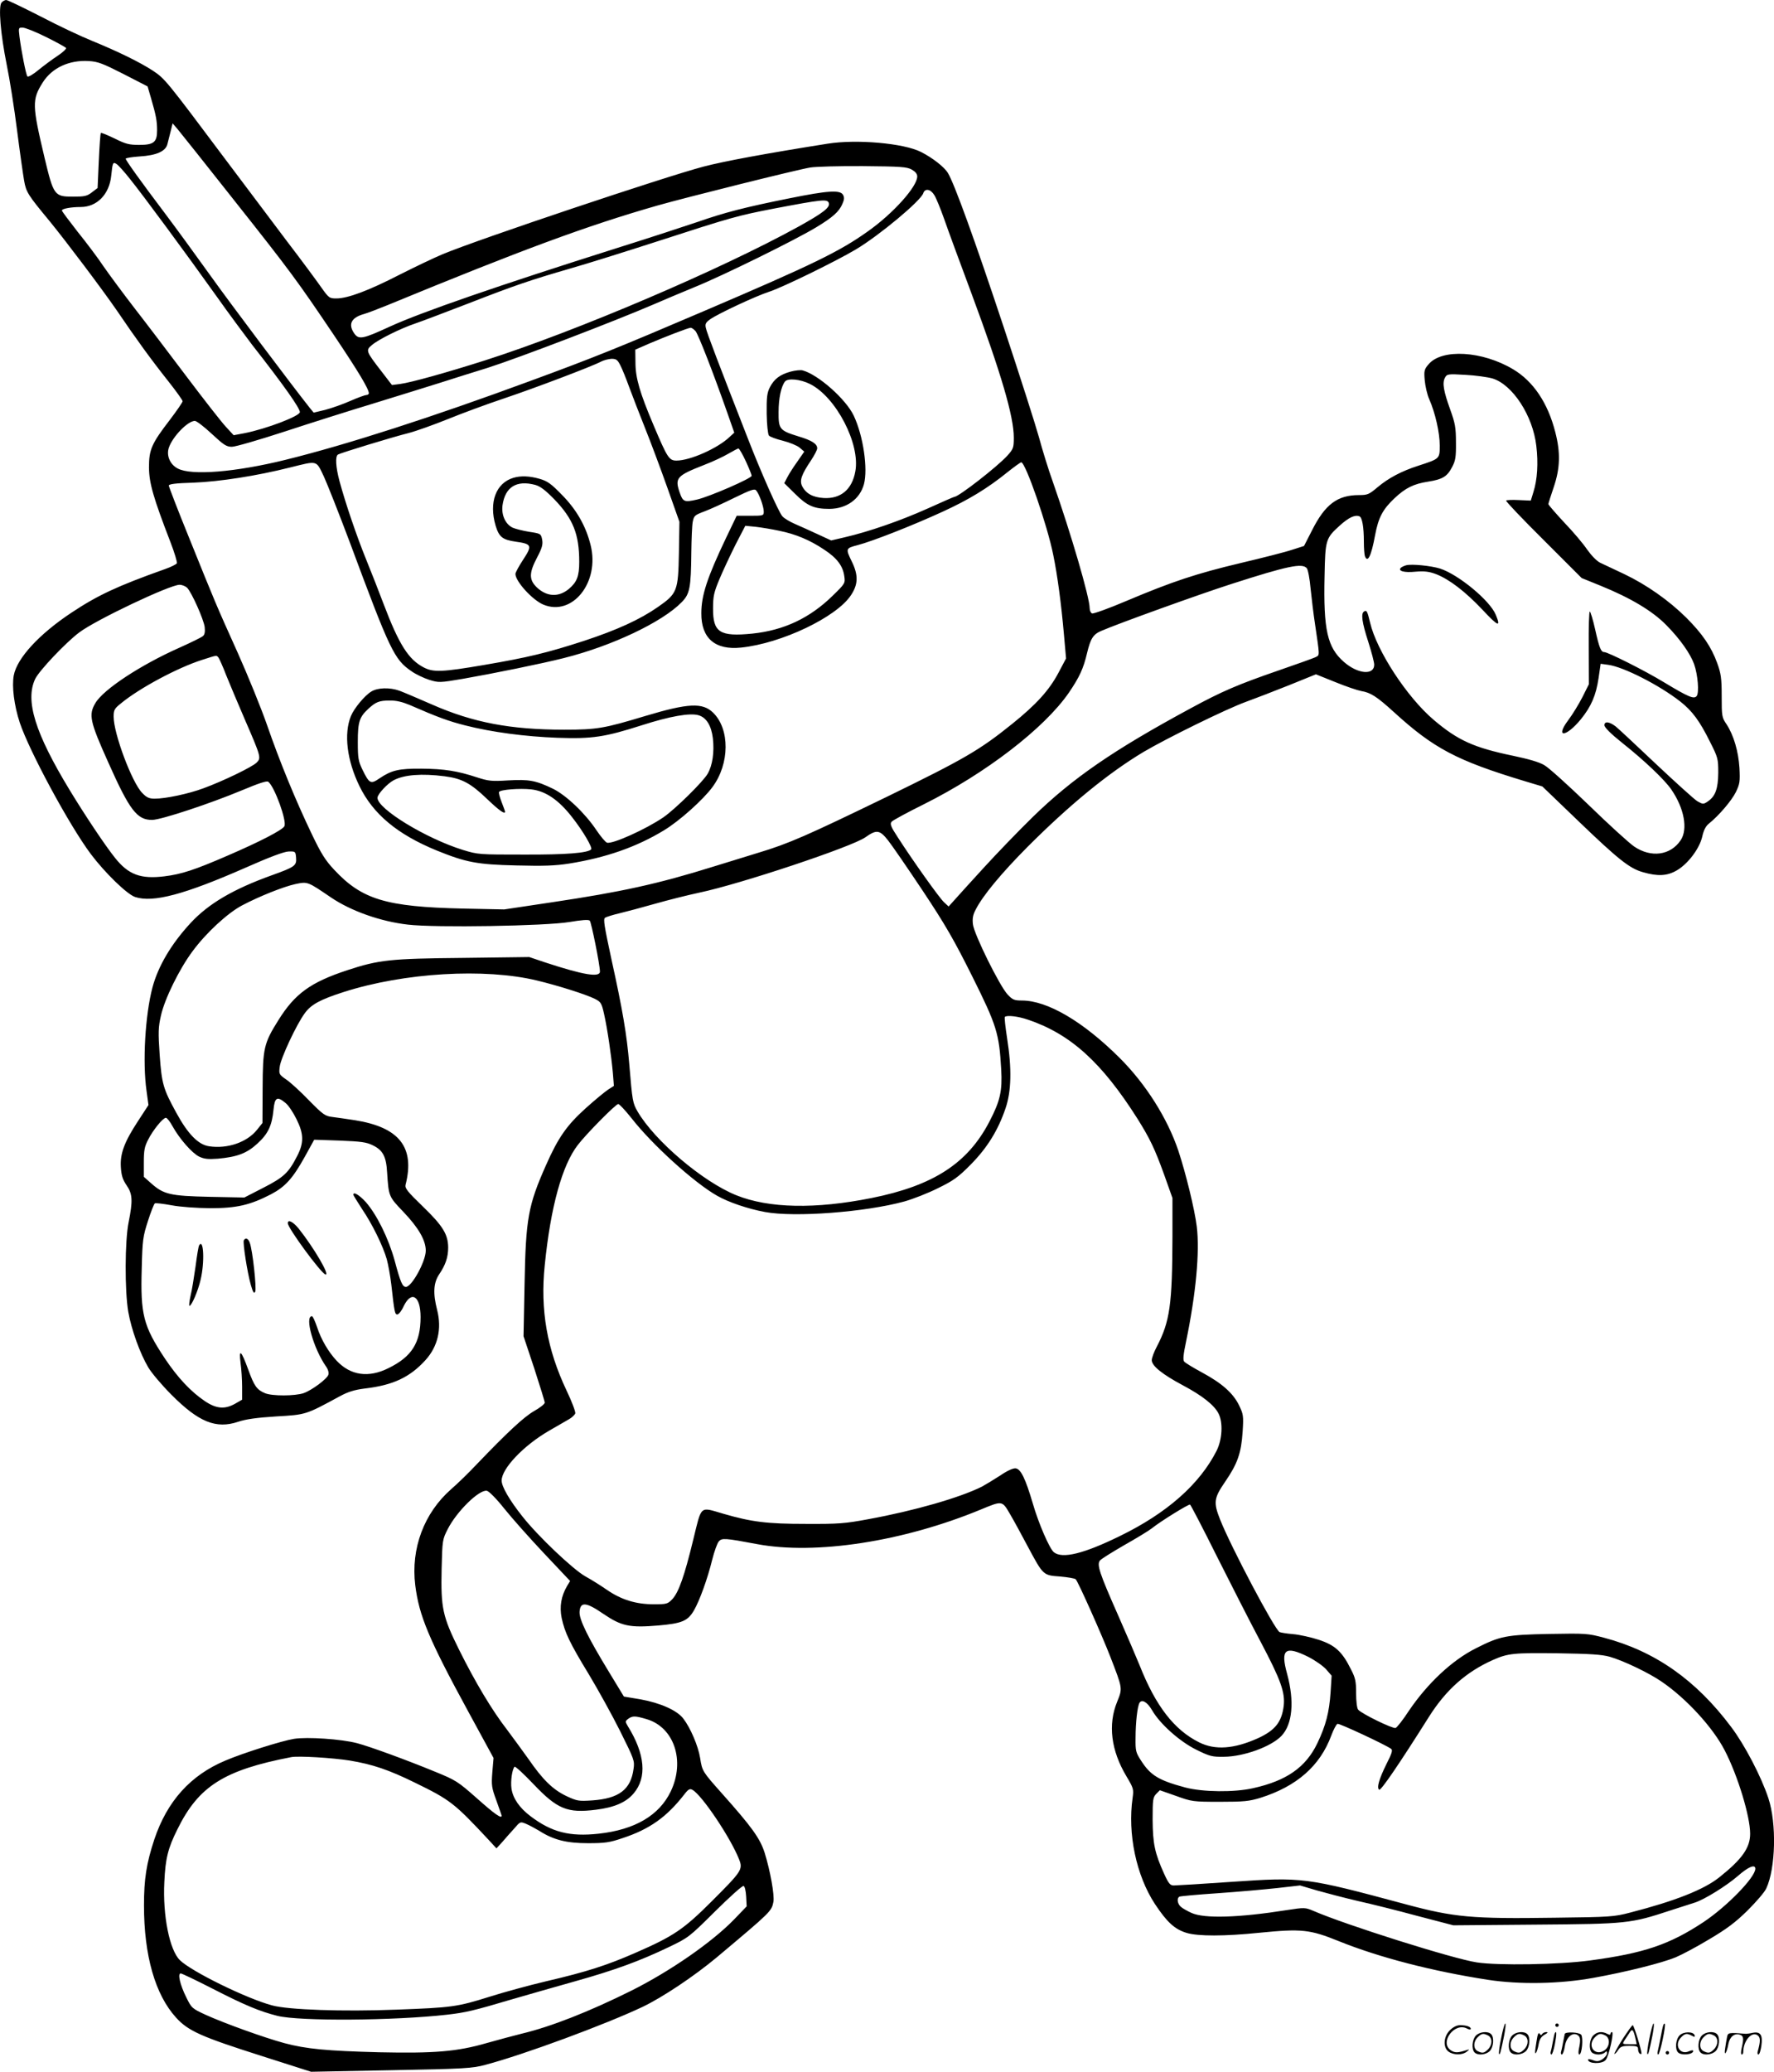 <svg version="1.0" xmlns="http://www.w3.org/2000/svg"
  viewBox="0 0 1028.723 1200.993"
 preserveAspectRatio="xMidYMid meet">
<g transform="translate(-0.109,1201) scale(0.1,-0.1)"
fill="#000000" stroke="none">
<path d="M10 11995 c-19 -23 -6 -181 30 -360 17 -82 44 -253 60 -380 16 -126
35 -258 41 -293 12 -66 21 -81 147 -233 98 -120 303 -392 390 -518 114 -168
199 -285 299 -411 46 -58 83 -110 83 -116 0 -6 -33 -54 -74 -108 -106 -138
-121 -172 -121 -276 1 -91 25 -175 125 -434 23 -59 39 -114 37 -121 -3 -6 -34
-22 -69 -34 -278 -99 -391 -152 -543 -253 -187 -124 -315 -263 -334 -363 -12
-64 2 -175 35 -275 56 -166 285 -591 411 -760 81 -108 211 -235 258 -250 104
-34 285 14 640 170 140 62 223 93 250 94 39 1 40 0 43 -36 4 -46 -7 -54 -141
-102 -225 -81 -367 -165 -470 -276 -113 -122 -189 -251 -222 -375 -42 -161
-58 -431 -34 -600 l11 -81 -60 -92 c-80 -122 -105 -189 -100 -268 3 -48 10
-71 33 -105 35 -50 37 -90 12 -214 -22 -107 -23 -399 -2 -520 18 -102 67 -239
116 -322 19 -32 79 -103 134 -158 158 -159 259 -200 387 -157 45 15 108 24
221 31 172 10 170 9 367 116 50 27 85 38 148 46 162 19 260 65 350 164 72 79
96 182 68 291 -25 97 -21 158 12 207 37 55 52 99 52 156 -1 75 -30 124 -146
236 -91 88 -106 107 -101 127 55 217 -36 333 -293 374 -47 7 -106 16 -132 19
-42 5 -54 14 -135 96 -48 50 -108 105 -132 121 -42 29 -43 32 -38 73 5 49 98
248 146 312 36 50 90 79 224 122 352 113 820 140 1122 67 125 -30 288 -82 337
-107 33 -17 38 -24 52 -87 19 -84 42 -241 51 -342 l6 -75 -33 -21 c-18 -12
-77 -60 -130 -108 -109 -98 -160 -170 -231 -331 -103 -232 -117 -309 -124
-686 l-6 -305 62 -186 c33 -102 61 -192 61 -199 0 -8 -28 -30 -62 -49 -59 -34
-154 -122 -334 -310 -44 -47 -110 -111 -147 -143 -157 -138 -234 -343 -208
-556 22 -177 78 -312 308 -734 l146 -268 -7 -83 c-6 -76 -4 -89 24 -165 16
-45 30 -84 30 -87 0 -19 -42 11 -142 100 -112 99 -123 106 -243 155 -165 68
-381 147 -454 166 -92 24 -289 37 -365 25 -69 -11 -295 -82 -398 -126 -203
-85 -338 -236 -412 -457 -46 -139 -60 -231 -60 -382 0 -292 65 -518 186 -651
71 -78 146 -111 498 -223 l285 -91 465 9 c428 8 471 11 545 31 227 60 701 236
912 336 117 56 298 177 429 286 318 267 319 268 330 323 7 39 -18 179 -51 285
-27 84 -75 150 -248 344 -112 126 -114 128 -126 205 -11 69 -56 175 -98 229
-36 47 -132 90 -248 111 l-96 16 -85 140 c-126 207 -176 309 -172 353 5 58 38
55 137 -13 106 -72 153 -82 319 -68 138 12 171 26 207 87 33 57 79 184 106
294 12 48 29 95 38 106 18 21 35 20 221 -15 340 -64 848 14 1298 200 126 52
124 53 170 -26 22 -37 68 -122 103 -188 90 -168 89 -167 187 -174 45 -4 86
-11 91 -16 14 -14 151 -321 201 -450 72 -186 71 -181 39 -261 -54 -132 -35
-282 54 -431 41 -69 43 -75 36 -125 -30 -208 21 -450 129 -615 71 -107 115
-147 184 -168 67 -20 219 -20 424 1 244 24 291 19 459 -49 233 -94 541 -174
865 -224 183 -28 416 -24 609 11 190 34 397 86 478 119 34 14 121 60 194 104
103 61 153 98 224 168 50 50 100 107 109 129 54 117 60 375 12 521 -41 125
-138 311 -217 415 -204 272 -441 438 -736 516 -94 25 -104 26 -322 22 -246 -5
-281 -12 -421 -83 -138 -69 -281 -203 -390 -364 -33 -51 -68 -95 -76 -98 -16
-6 -198 83 -217 106 -7 8 -12 48 -12 95 0 70 -4 89 -30 139 -51 103 -92 140
-186 171 -46 15 -113 30 -150 33 -37 3 -72 9 -78 12 -31 19 -283 496 -345 653
-39 99 -36 123 30 219 72 105 93 166 101 290 6 92 4 101 -21 153 -35 71 -100
128 -215 190 -50 27 -96 55 -103 63 -8 10 -5 40 11 116 57 276 80 518 62 667
-12 98 -63 307 -107 440 -63 187 -188 385 -338 535 -213 213 -421 335 -569
335 -44 0 -54 4 -83 35 -46 49 -195 350 -201 407 -4 33 0 55 16 85 41 81 149
211 301 364 244 244 468 428 674 551 134 79 478 248 591 289 50 18 161 61 249
96 l158 64 112 -45 c61 -25 129 -48 151 -52 54 -9 89 -31 187 -120 233 -213
366 -283 763 -403 l100 -30 205 -197 c234 -225 300 -278 378 -300 86 -25 141
-22 196 10 66 38 132 127 148 195 8 37 20 61 37 75 60 48 133 134 158 184 23
48 25 61 21 140 -6 97 -34 192 -76 255 -26 38 -27 47 -27 161 0 105 -4 131
-26 192 -34 94 -86 170 -179 263 -101 100 -230 191 -360 253 -58 27 -121 57
-140 66 -20 10 -50 41 -75 76 -22 33 -82 104 -133 157 -50 54 -92 102 -92 107
0 4 14 48 31 98 37 109 40 200 9 319 -43 169 -127 294 -244 364 -179 107 -414
121 -491 29 -25 -29 -27 -38 -22 -93 3 -33 14 -82 26 -109 35 -79 61 -195 61
-268 0 -78 1 -77 -125 -118 -99 -32 -173 -72 -235 -124 -50 -42 -58 -46 -108
-46 -126 0 -197 -54 -273 -205 l-46 -90 -69 -22 c-38 -13 -172 -47 -299 -77
-256 -61 -393 -106 -663 -220 -101 -43 -190 -75 -198 -72 -8 3 -14 17 -14 30
0 62 -107 428 -213 731 -26 72 -62 189 -81 260 -20 72 -112 360 -205 640 -167
503 -285 829 -323 892 -21 35 -89 88 -156 122 -100 51 -374 75 -542 48 -354
-56 -603 -102 -720 -133 -221 -58 -1305 -421 -1513 -508 -48 -20 -161 -74
-250 -119 -177 -91 -299 -137 -365 -137 -41 0 -44 2 -90 67 -26 37 -113 155
-195 262 -81 108 -242 322 -358 476 -345 461 -352 469 -421 515 -75 49 -201
111 -355 174 -62 25 -196 88 -297 141 -102 52 -191 95 -199 95 -8 0 -20 -7
-27 -15z m257 -199 c61 -30 113 -59 117 -64 3 -5 -18 -25 -48 -45 -29 -19 -79
-56 -111 -82 -31 -26 -60 -43 -65 -38 -8 9 -35 145 -46 231 -6 51 -6 52 18 52
14 0 75 -24 135 -54z m450 -215 l140 -72 21 -72 c28 -96 34 -129 34 -183 0
-68 -19 -84 -103 -84 -59 0 -79 5 -143 37 -42 20 -77 35 -80 32 -3 -2 -8 -75
-12 -162 l-7 -157 -33 -25 c-28 -22 -43 -25 -109 -25 -108 0 -113 6 -165 223
-73 308 -74 339 -11 439 54 85 153 131 267 124 53 -3 81 -14 201 -75z m637
-726 c332 -419 370 -471 583 -787 143 -213 203 -313 203 -338 0 -5 -7 -10 -15
-10 -7 0 -49 -15 -92 -34 -43 -19 -108 -42 -146 -52 l-67 -16 -23 28 c-103
130 -456 599 -574 764 -81 113 -199 275 -263 360 -148 196 -230 311 -230 320
0 4 36 10 80 13 99 6 152 30 162 72 4 17 13 50 19 75 l11 45 30 -35 c16 -19
161 -201 322 -405z m-598 116 c75 -93 325 -432 499 -676 70 -99 165 -227 209
-285 185 -236 276 -366 276 -389 0 -23 -194 -97 -320 -122 l-64 -12 -46 50
c-26 28 -129 160 -230 294 -101 134 -236 312 -300 394 -64 83 -144 191 -178
240 -33 50 -102 141 -152 203 -49 63 -90 117 -90 122 0 10 52 20 109 20 94 0
166 73 177 181 8 77 10 82 31 68 10 -6 46 -46 79 -88z m4532 56 c21 -12 32
-25 32 -40 0 -59 -140 -215 -286 -318 -164 -117 -318 -192 -950 -462 -496
-212 -634 -268 -1004 -404 -575 -212 -1068 -371 -1425 -459 -288 -71 -544 -92
-623 -50 -45 23 -67 75 -52 120 21 64 110 156 151 156 10 0 54 -34 98 -75 70
-65 85 -75 117 -75 20 0 158 40 308 89 149 49 377 121 506 160 129 40 305 94
390 121 85 27 211 67 280 88 178 57 733 269 965 369 50 22 155 66 235 99 165
67 579 271 702 345 98 59 135 92 154 137 11 24 12 38 4 52 -16 30 -86 26 -313
-20 -259 -52 -374 -82 -532 -137 -71 -24 -278 -92 -460 -149 -696 -220 -1142
-374 -1325 -458 -154 -71 -178 -76 -204 -40 -38 54 -19 93 57 114 21 6 81 29
135 51 777 320 1155 460 1567 578 166 47 806 207 885 220 30 5 168 9 305 8
219 -2 254 -4 283 -20z m131 -148 c11 -17 36 -79 57 -138 20 -58 92 -254 160
-436 171 -461 244 -709 244 -832 0 -59 -3 -66 -37 -104 -58 -64 -283 -239
-307 -239 -3 0 -74 -31 -158 -69 -154 -69 -337 -133 -480 -166 l-77 -18 -78
36 c-43 20 -103 47 -133 60 -30 13 -63 33 -72 44 -21 23 -123 252 -201 453
-163 417 -239 615 -243 640 -5 22 0 31 25 49 45 32 265 135 343 160 77 25 386
176 502 245 136 81 377 282 391 326 10 30 43 24 64 -11z m-612 -45 c10 -26
-32 -58 -176 -138 -452 -249 -1283 -604 -1817 -775 -223 -71 -427 -128 -493
-137 l-47 -6 -60 78 c-92 119 -93 123 -56 154 39 33 166 96 252 125 36 12 175
65 310 117 265 103 352 133 590 202 85 24 315 96 510 159 425 138 460 147 665
187 284 54 313 57 322 34z m-773 -743 c16 -18 102 -239 184 -472 l41 -117 -27
-25 c-69 -66 -229 -137 -308 -137 -43 0 -53 16 -133 205 -80 189 -105 274
-105 364 l-1 74 80 35 c96 41 226 91 241 92 6 0 18 -8 28 -19z m-436 -198 c11
-21 34 -78 52 -128 18 -49 60 -157 93 -240 33 -82 91 -238 129 -345 l69 -195
-3 -180 c-4 -222 -10 -236 -122 -314 -105 -73 -237 -133 -428 -196 -212 -69
-328 -97 -581 -140 -240 -41 -292 -43 -347 -15 -90 46 -145 133 -235 370 -26
69 -71 184 -100 255 -55 135 -120 326 -155 455 -22 82 -26 145 -9 155 14 9
315 101 411 125 42 11 143 47 225 80 81 33 227 87 323 119 185 62 519 189 567
215 15 8 43 15 60 16 28 0 35 -6 51 -37z m5058 -77 c117 -36 234 -216 254
-391 12 -100 6 -196 -17 -268 l-15 -49 -68 3 c-38 2 -72 1 -75 -3 -4 -3 94
-106 216 -227 l222 -222 111 -45 c174 -71 300 -146 381 -229 78 -79 138 -164
160 -225 22 -62 30 -166 15 -185 -16 -19 -46 -7 -190 80 -110 67 -325 175
-347 175 -18 0 -28 24 -52 132 -12 54 -26 100 -31 103 -4 2 -7 -91 -6 -208 l1
-213 -37 -74 c-21 -41 -58 -102 -83 -135 -78 -104 -13 -100 73 5 60 74 88 138
103 239 l12 83 44 -6 c89 -12 297 -118 418 -213 69 -54 112 -112 172 -233 46
-91 48 -98 48 -180 -1 -94 -17 -137 -62 -167 -24 -16 -27 -16 -59 2 -18 11
-126 109 -241 217 -114 108 -219 206 -233 217 -37 28 -65 31 -65 7 0 -13 36
-49 105 -104 126 -100 245 -213 283 -269 75 -109 97 -230 54 -294 -59 -88
-172 -103 -270 -36 -29 20 -148 128 -264 241 -116 112 -231 216 -256 230 -29
18 -92 36 -183 55 -226 47 -319 89 -458 207 -156 132 -332 402 -370 565 -16
67 -20 74 -35 64 -19 -11 -12 -63 24 -174 19 -59 35 -120 35 -134 0 -63 -95
-55 -176 16 -96 84 -119 186 -112 497 4 212 7 220 89 294 51 46 87 63 113 53
16 -6 26 -60 26 -149 0 -36 3 -73 6 -82 16 -42 37 1 59 121 19 103 45 151 113
215 64 60 111 83 195 96 83 13 110 29 139 85 19 36 23 57 22 142 0 87 -5 112
-33 190 -39 108 -47 155 -31 185 12 22 16 23 119 17 58 -3 129 -13 157 -21z
m-4330 -480 c19 -41 34 -79 34 -84 0 -15 -244 -121 -317 -138 -75 -17 -82 -14
-102 45 -27 81 -14 94 144 156 50 19 113 49 140 65 28 16 54 30 58 30 5 0 24
-33 43 -74z m-2447 -88 c21 -46 89 -218 151 -383 233 -627 257 -678 357 -746
25 -18 72 -40 103 -50 56 -17 60 -17 196 6 172 30 458 88 584 120 280 70 572
209 684 324 47 48 54 81 56 291 1 74 4 152 8 174 7 36 11 40 67 61 33 12 111
48 174 79 92 45 117 54 126 44 18 -19 45 -95 45 -123 0 -24 -2 -25 -78 -25
l-79 0 -61 -127 c-110 -231 -144 -334 -144 -438 -1 -145 80 -215 231 -199 233
24 553 176 637 304 42 63 43 117 4 196 -36 74 -35 76 35 94 87 23 317 113 493
194 151 69 261 136 377 230 39 31 74 56 78 56 25 0 152 -366 186 -538 24 -117
46 -280 62 -463 l12 -136 -44 -83 c-54 -102 -130 -185 -268 -296 -190 -153
-278 -204 -727 -423 -464 -225 -568 -271 -744 -324 -63 -19 -182 -56 -263 -81
-320 -100 -536 -147 -932 -206 l-280 -42 -240 5 c-444 10 -585 52 -746 225
-51 54 -76 94 -130 207 -94 196 -186 420 -259 631 -34 98 -111 287 -170 419
-129 286 -130 290 -281 664 -66 162 -119 300 -119 306 0 9 40 14 143 17 152 6
365 39 560 88 162 40 150 44 196 -52z m2641 -315 c95 -19 178 -54 260 -109 75
-49 109 -95 117 -154 6 -41 5 -43 -68 -114 -132 -129 -282 -200 -465 -219
-189 -19 -229 7 -228 146 0 72 5 93 38 172 21 50 63 139 93 199 l56 108 61 -6
c34 -4 95 -14 136 -23z m3059 -217 c7 -8 17 -61 22 -118 6 -57 17 -150 26
-208 27 -183 27 -177 6 -188 -10 -6 -106 -40 -213 -77 -243 -84 -332 -122
-518 -223 -444 -240 -681 -403 -911 -627 -84 -82 -212 -215 -285 -295 -72 -79
-148 -162 -168 -185 l-36 -40 -27 25 c-27 25 -181 241 -269 378 -39 59 -45 76
-35 88 6 8 91 54 188 102 358 179 697 439 840 646 62 91 85 141 106 231 20 83
35 108 83 128 94 41 568 212 752 271 329 106 413 123 439 92z m-6493 -113 c27
-28 96 -183 102 -228 3 -28 0 -45 -11 -53 -8 -7 -69 -37 -136 -67 -225 -100
-441 -242 -487 -321 -40 -68 -32 -106 75 -344 124 -278 167 -334 255 -333 53
1 337 95 521 172 98 41 144 56 152 49 37 -30 109 -229 93 -258 -12 -22 -141
-89 -329 -170 -191 -83 -268 -108 -366 -120 -138 -17 -209 9 -287 107 -57 71
-175 248 -263 393 -201 331 -259 519 -200 644 23 48 177 211 256 270 97 73
523 275 581 276 15 0 34 -8 44 -17z m182 -405 c5 -7 26 -53 45 -103 20 -49 69
-167 110 -261 92 -212 93 -218 66 -245 -25 -25 -194 -107 -309 -149 -86 -32
-219 -60 -282 -60 -32 0 -47 7 -72 33 -59 59 -166 344 -166 442 0 39 4 47 43
78 108 89 330 207 468 251 91 29 84 29 97 14z m3883 -1060 c23 -29 113 -160
201 -292 131 -197 181 -284 287 -496 142 -285 156 -330 168 -540 7 -124 -6
-182 -68 -301 -126 -243 -325 -372 -684 -444 -325 -65 -595 -60 -784 16 -194
78 -473 315 -573 486 -28 49 -30 59 -48 275 -14 169 -39 316 -102 601 -43 200
-50 240 -38 247 8 5 46 17 85 26 38 9 131 34 205 55 74 21 189 50 255 64 239
50 886 266 964 321 65 46 83 44 132 -18z m-3230 -331 c117 -79 288 -139 445
-157 160 -19 800 -8 937 15 71 12 111 15 118 8 9 -9 59 -257 59 -295 0 -36
-96 -20 -318 53 l-92 31 -383 -5 c-424 -4 -489 -11 -674 -72 -212 -70 -302
-136 -397 -288 -85 -135 -91 -163 -92 -395 l-1 -202 -32 -40 c-58 -72 -171
-111 -277 -95 -63 9 -123 70 -191 195 -75 137 -84 166 -96 335 -9 131 -8 160
7 226 21 97 107 272 184 375 79 107 204 222 288 266 103 54 240 108 308 123
72 15 70 15 207 -78z m4041 -708 c246 -83 427 -246 635 -574 72 -115 100 -173
155 -325 l48 -135 0 -220 c-1 -400 -15 -496 -91 -642 -16 -30 -29 -65 -29 -78
0 -33 61 -82 181 -146 111 -59 181 -114 206 -163 27 -52 22 -150 -11 -216 -99
-195 -289 -362 -560 -494 -210 -103 -335 -134 -384 -94 -25 21 -88 165 -122
283 -42 142 -69 199 -99 203 -14 2 -48 -13 -89 -41 -37 -24 -85 -53 -107 -65
-128 -64 -392 -140 -660 -189 -134 -25 -172 -28 -360 -27 -225 0 -315 11 -480
59 -138 40 -124 53 -174 -151 -51 -210 -84 -304 -121 -344 -27 -28 -32 -30
-108 -30 -103 0 -188 26 -272 84 -36 25 -92 60 -125 78 -71 40 -276 234 -366
349 -73 92 -119 171 -119 206 0 70 128 204 275 289 47 27 99 57 116 67 16 9
32 24 36 33 3 8 -19 67 -50 132 -114 240 -154 469 -127 728 34 338 101 580
192 697 49 64 220 237 234 237 7 0 41 -37 77 -82 119 -153 364 -375 497 -450
65 -37 175 -75 277 -94 172 -32 581 -1 808 61 50 14 137 48 195 77 90 44 117
63 190 137 96 97 159 199 202 326 34 99 37 230 9 407 -10 65 -16 120 -13 123
12 11 76 4 134 -16z m-4304 -484 c16 -13 44 -55 62 -92 43 -86 44 -137 5 -213
-50 -98 -77 -124 -196 -185 l-111 -57 -201 4 c-229 5 -267 14 -339 78 l-43 38
0 83 c0 69 4 92 25 132 28 56 86 127 103 127 7 0 24 -22 38 -48 41 -74 114
-157 155 -177 30 -14 52 -16 108 -12 112 10 168 31 229 87 63 57 85 105 94
196 7 73 21 81 71 39z m504 -244 c59 -28 79 -65 84 -159 9 -138 9 -138 94
-227 88 -92 130 -165 130 -225 0 -62 -81 -210 -115 -210 -20 0 -31 24 -65 151
-36 131 -104 268 -168 341 -38 41 -72 62 -72 42 0 -3 23 -40 50 -82 60 -88
122 -215 144 -292 8 -30 20 -95 26 -145 18 -163 21 -175 35 -175 8 0 25 21 37
48 45 93 98 59 98 -63 0 -149 -51 -230 -186 -296 -116 -58 -220 -43 -301 43
-47 50 -90 123 -113 194 -12 35 -25 64 -30 64 -44 0 9 -188 82 -292 12 -17 17
-36 13 -48 -8 -24 -95 -89 -143 -106 -49 -17 -184 -18 -225 0 -47 20 -62 41
-97 138 -40 110 -55 123 -44 37 5 -35 9 -98 9 -139 l0 -74 -40 -23 c-60 -34
-109 -30 -175 14 -82 55 -158 136 -233 248 -125 189 -142 254 -134 523 4 164
7 184 36 274 17 53 35 99 40 102 4 3 48 -2 97 -11 53 -10 144 -16 224 -17 153
0 231 18 353 81 83 44 126 92 196 218 l54 98 148 -5 c123 -5 155 -9 191 -27z
m763 -2106 c44 -55 148 -172 231 -260 l151 -160 -18 -30 c-34 -58 -44 -119
-31 -184 18 -84 46 -144 157 -326 53 -88 135 -236 182 -330 81 -163 85 -172
78 -219 -16 -120 -84 -172 -240 -183 -78 -5 -87 -4 -149 25 -78 37 -137 94
-219 213 -33 46 -89 123 -125 171 -87 112 -185 276 -278 463 -97 195 -107 244
-102 470 4 166 5 171 35 230 53 104 182 230 227 223 12 -2 55 -45 101 -103z
m4134 -280 c83 -165 195 -385 251 -490 119 -225 144 -296 135 -375 -12 -93
-49 -140 -148 -186 -140 -63 -250 -71 -343 -24 -144 72 -251 210 -344 445 -17
42 -73 173 -125 291 -109 246 -125 295 -105 318 7 9 70 48 139 88 69 39 142
83 161 98 51 41 213 141 222 138 4 -2 75 -138 157 -303z m529 -580 c39 -20 85
-52 103 -72 l32 -37 -6 -95 c-8 -118 -27 -192 -77 -297 -67 -139 -178 -217
-372 -260 -109 -25 -292 -23 -394 4 -153 41 -201 70 -255 154 -32 49 -34 58
-33 133 0 91 11 184 23 204 14 22 45 4 72 -42 45 -79 159 -181 255 -229 81
-40 94 -43 163 -42 115 1 274 59 333 121 64 67 76 200 33 359 -40 144 -12 166
123 99z m1747 1 c78 -22 227 -93 301 -144 143 -97 299 -267 367 -400 76 -147
147 -382 147 -482 0 -81 -46 -147 -178 -252 -89 -72 -260 -139 -517 -205 -95
-25 -116 -26 -438 -30 -482 -7 -582 2 -865 78 -584 157 -596 158 -1008 130
-171 -12 -322 -21 -336 -21 -21 0 -30 10 -56 67 -55 121 -66 176 -67 315 0
117 2 129 21 149 l21 21 94 -33 c91 -33 99 -34 254 -34 140 0 169 3 235 23
210 66 346 185 411 361 13 35 29 65 36 68 10 4 276 -120 311 -145 10 -7 5 -26
-27 -88 -43 -87 -58 -139 -42 -149 10 -6 114 146 288 422 99 157 216 261 371
330 88 39 120 42 377 39 187 -3 253 -7 300 -20z m-5584 -362 c159 -47 224
-241 140 -418 -67 -140 -208 -223 -419 -246 -167 -18 -271 8 -394 101 -64 48
-103 104 -111 161 -6 42 4 113 18 126 4 4 53 -41 109 -100 139 -146 197 -170
363 -149 106 13 175 43 218 94 79 92 67 229 -33 390 -16 27 -16 29 2 43 25 18
40 18 107 -2z m-1721 -240 c132 -22 224 -53 377 -128 205 -100 228 -118 427
-331 l46 -50 33 36 c17 20 48 55 69 78 36 42 36 42 70 28 19 -8 52 -26 74 -39
84 -54 160 -73 284 -73 100 0 126 4 200 29 158 52 256 122 357 251 26 34 34
38 50 29 56 -32 222 -280 270 -403 23 -58 15 -69 -157 -241 -164 -164 -221
-203 -443 -300 -167 -73 -285 -111 -517 -165 -102 -24 -251 -65 -330 -90 -188
-59 -218 -63 -542 -75 -309 -12 -627 -1 -720 25 -149 40 -468 197 -534 262
-60 59 -100 259 -90 453 6 136 21 196 76 306 123 250 271 343 660 418 42 8
240 -4 340 -20z m8150 -627 c0 -50 -165 -219 -300 -309 -198 -131 -346 -181
-660 -223 -177 -24 -532 -30 -655 -11 -135 20 -759 217 -946 298 -50 21 -52
21 -157 5 -279 -44 -478 -50 -552 -16 -24 11 -53 27 -62 36 -19 17 -24 48 -8
58 5 3 105 12 222 20 117 8 273 22 346 30 l132 15 98 -29 c53 -15 160 -43 237
-61 77 -17 233 -56 347 -87 l207 -54 478 4 c532 4 549 6 783 83 58 19 121 39
140 45 56 18 183 97 250 155 59 52 100 69 100 41z m-5852 -161 l3 -57 -73 -76
c-129 -133 -372 -301 -596 -413 -245 -122 -467 -209 -635 -249 -45 -11 -137
-36 -205 -55 -169 -49 -302 -60 -622 -53 -304 8 -423 19 -550 53 -118 32 -348
115 -456 164 -80 37 -82 39 -113 102 -36 72 -51 138 -32 138 7 0 90 -40 186
-89 185 -95 272 -131 375 -157 130 -32 677 -28 985 7 105 12 153 23 375 89 91
26 256 74 368 105 228 64 373 117 542 198 113 54 118 58 268 207 84 83 158
150 165 147 7 -2 13 -28 15 -61z M4587 9856 c-63 -17 -97 -43 -122 -92 -16
-32 -19 -58 -18 -152 1 -65 7 -119 13 -127 6 -7 43 -21 81 -30 39 -10 83 -28
97 -40 l27 -23 -41 -59 c-23 -32 -49 -73 -58 -91 l-17 -33 63 -62 c70 -70 110
-87 199 -87 99 1 176 56 200 143 24 89 -4 281 -59 397 -45 96 -207 239 -297
263 -11 3 -42 0 -68 -7z m111 -72 c151 -75 293 -348 263 -507 -19 -105 -85
-160 -184 -154 -63 4 -103 26 -125 70 -15 32 -3 66 52 148 20 30 36 61 36 70
0 26 -31 46 -108 69 -110 34 -117 42 -116 142 0 79 15 148 37 176 16 21 89 14
145 -14z M2978 9240 c-101 -30 -143 -142 -103 -277 20 -66 40 -82 116 -93 94
-13 98 -22 44 -104 -25 -38 -45 -75 -45 -83 0 -43 98 -151 162 -178 169 -70
328 130 274 345 -27 110 -82 206 -166 291 -62 64 -84 80 -129 93 -59 17 -110
19 -153 6z m127 -41 c29 -8 58 -30 110 -83 110 -114 145 -203 145 -363 0 -83
-13 -117 -60 -157 -59 -49 -127 -46 -185 8 -47 45 -47 84 1 175 29 55 34 75
29 103 -7 34 -8 35 -75 45 -37 6 -80 17 -96 24 -42 20 -66 73 -59 129 15 107
81 148 190 119z M8155 8733 c-11 -3 -24 -9 -30 -14 -20 -19 19 -30 85 -23 52
4 77 1 118 -14 77 -30 169 -100 271 -208 90 -96 107 -103 76 -28 -34 83 -216
233 -323 268 -52 16 -165 28 -197 19z M2154 8001 c-38 -23 -99 -96 -118 -142
-42 -103 -23 -257 49 -405 79 -163 220 -281 450 -375 168 -68 233 -81 461 -86
157 -4 223 -2 306 11 212 34 389 95 550 193 88 53 227 177 281 251 100 135
101 336 3 431 -61 59 -144 55 -391 -19 -242 -73 -282 -80 -472 -80 -311 0
-528 41 -767 146 -82 36 -167 72 -189 80 -56 20 -126 18 -163 -5z m221 -77
c167 -73 229 -95 323 -119 157 -40 349 -65 537 -72 201 -7 273 4 489 73 162
52 277 72 327 58 46 -13 75 -60 84 -134 9 -80 -2 -156 -30 -205 -27 -47 -189
-206 -257 -253 -101 -69 -296 -157 -327 -147 -9 3 -36 35 -61 72 -66 99 -175
202 -251 240 -101 49 -141 56 -261 49 -96 -6 -114 -4 -182 18 -113 37 -188 49
-321 50 -132 1 -173 -9 -243 -56 -51 -35 -59 -32 -99 50 -24 50 -27 67 -27
161 0 116 9 144 61 192 43 40 64 48 123 48 37 1 74 -8 115 -25z m204 -414
c101 -13 151 -40 247 -132 70 -67 104 -91 104 -73 0 2 -9 27 -20 55 -11 28
-18 55 -15 59 8 14 121 22 186 15 84 -9 161 -62 239 -163 62 -79 119 -176 109
-185 -20 -21 -148 -31 -389 -30 -262 0 -266 0 -355 27 -215 67 -495 238 -495
302 0 21 58 83 94 102 61 32 162 40 295 23z M1670 4919 c0 -28 191 -288 218
-297 30 -10 -66 154 -155 266 -33 40 -63 55 -63 31z M1415 4820 c-7 -12 20
-187 41 -260 12 -42 18 -51 25 -38 9 17 -15 242 -32 285 -9 24 -24 30 -34 13z
M1156 4791 c-4 -5 -13 -61 -21 -123 -9 -62 -21 -139 -29 -170 -7 -32 -10 -58
-6 -58 12 0 49 85 64 150 25 103 18 244 -8 201z M8706 194 c-10 -47 -15 -88
-12 -91 5 -6 9 7 30 110 7 37 10 67 6 67 -4 0 -15 -39 -24 -86z M9020 270 c0
-5 5 -10 10 -10 6 0 10 5 10 10 0 6 -4 10 -10 10 -5 0 -10 -4 -10 -10z M9566
194 c-10 -47 -15 -88 -12 -91 5 -6 9 7 30 110 7 37 10 67 6 67 -4 0 -15 -39
-24 -86z M9646 269 c-3 -8 -10 -41 -16 -74 -6 -33 -14 -68 -16 -77 -3 -10 -1
-18 3 -18 10 0 46 171 38 178 -2 3 -7 -1 -9 -9z M8409 241 c-38 -38 -41 -101
-7 -125 29 -20 79 -20 104 0 18 14 18 15 1 10 -53 -17 -69 -17 -92 -2 -69 45
21 166 94 126 12 -6 21 -7 21 -1 0 12 -25 21 -62 21 -19 0 -39 -10 -59 -29z
M9410 189 c-28 -45 -49 -83 -47 -85 2 -3 12 7 21 21 14 21 24 25 66 25 43 0
50 -3 50 -19 0 -11 5 -23 10 -26 6 -3 10 -3 10 1 0 20 -44 164 -51 164 -4 0
-30 -37 -59 -81z m75 4 l7 -33 -42 0 c-42 0 -42 0 -28 23 8 12 21 32 29 44 15
25 22 18 34 -34z M8560 210 c-22 -22 -27 -79 -8 -98 19 -19 66 -14 88 8 22 22
27 79 8 98 -19 19 -66 14 -88 -8z m71 0 c25 -14 25 -54 -1 -80 -23 -23 -33
-24 -61 -10 -25 14 -25 54 1 80 23 23 33 24 61 10z M8770 210 c-22 -22 -27
-79 -8 -98 19 -19 66 -14 88 8 22 22 27 79 8 98 -19 19 -66 14 -88 -8z m71 0
c25 -14 25 -54 -1 -80 -23 -23 -33 -24 -61 -10 -25 14 -25 54 1 80 23 23 33
24 61 10z M8916 204 c-3 -16 -8 -47 -11 -69 -8 -51 10 -26 19 27 5 27 15 42
34 53 18 10 22 14 10 15 -9 0 -20 -5 -24 -11 -5 -8 -9 -8 -14 1 -5 8 -10 3
-14 -16z M9017 223 c-2 -4 -7 -26 -11 -48 -4 -22 -9 -48 -12 -57 -3 -10 -1
-18 4 -18 4 0 14 28 20 62 11 58 10 81 -1 61z M9075 220 c-1 -3 -5 -23 -9 -45
-4 -22 -9 -48 -12 -57 -3 -10 -1 -18 4 -18 5 0 13 20 17 45 7 53 44 87 74 68
17 -11 19 -28 8 -80 -4 -18 -3 -33 2 -33 16 0 24 99 11 115 -12 14 -87 18 -95
5z M9240 210 c-22 -22 -27 -79 -8 -98 7 -7 24 -12 38 -12 14 0 31 5 38 12 9 9
12 8 12 -5 0 -9 -12 -24 -26 -34 -21 -13 -32 -15 -55 -6 -16 6 -29 8 -29 3 0
-24 81 -27 102 -2 18 19 50 162 37 162 -5 0 -9 -5 -9 -10 0 -7 -6 -7 -19 0
-30 16 -59 12 -81 -10z m71 0 c29 -16 25 -65 -6 -86 -56 -37 -103 28 -55 76
23 23 33 24 61 10z M9741 211 c-23 -23 -28 -80 -9 -99 19 -19 88 -13 88 9 0 5
-11 4 -24 -2 -54 -25 -89 38 -46 81 23 23 33 24 62 9 16 -9 19 -8 16 3 -8 22
-64 22 -87 -1z M9870 210 c-22 -22 -27 -79 -8 -98 19 -19 66 -14 88 8 22 22
27 79 8 98 -19 19 -66 14 -88 -8z m71 0 c25 -14 25 -54 -1 -80 -23 -23 -33
-24 -61 -10 -25 14 -25 54 1 80 23 23 33 24 61 10z M10016 201 c-3 -14 -8 -44
-11 -66 -8 -51 10 -26 19 27 8 41 35 63 66 53 22 -7 24 -21 11 -77 -5 -22 -5
-38 0 -38 5 0 9 6 9 13 0 68 51 125 85 97 15 -13 15 -35 -1 -92 -3 -10 -1 -18
4 -18 6 0 13 23 17 50 9 63 -5 84 -49 76 -17 -4 -35 -6 -41 -6 -101 8 -104 7
-109 -19z M9660 110 c0 -5 5 -10 10 -10 6 0 10 5 10 10 0 6 -4 10 -10 10 -5 0
-10 -4 -10 -10z"/>
</g>
</svg>
